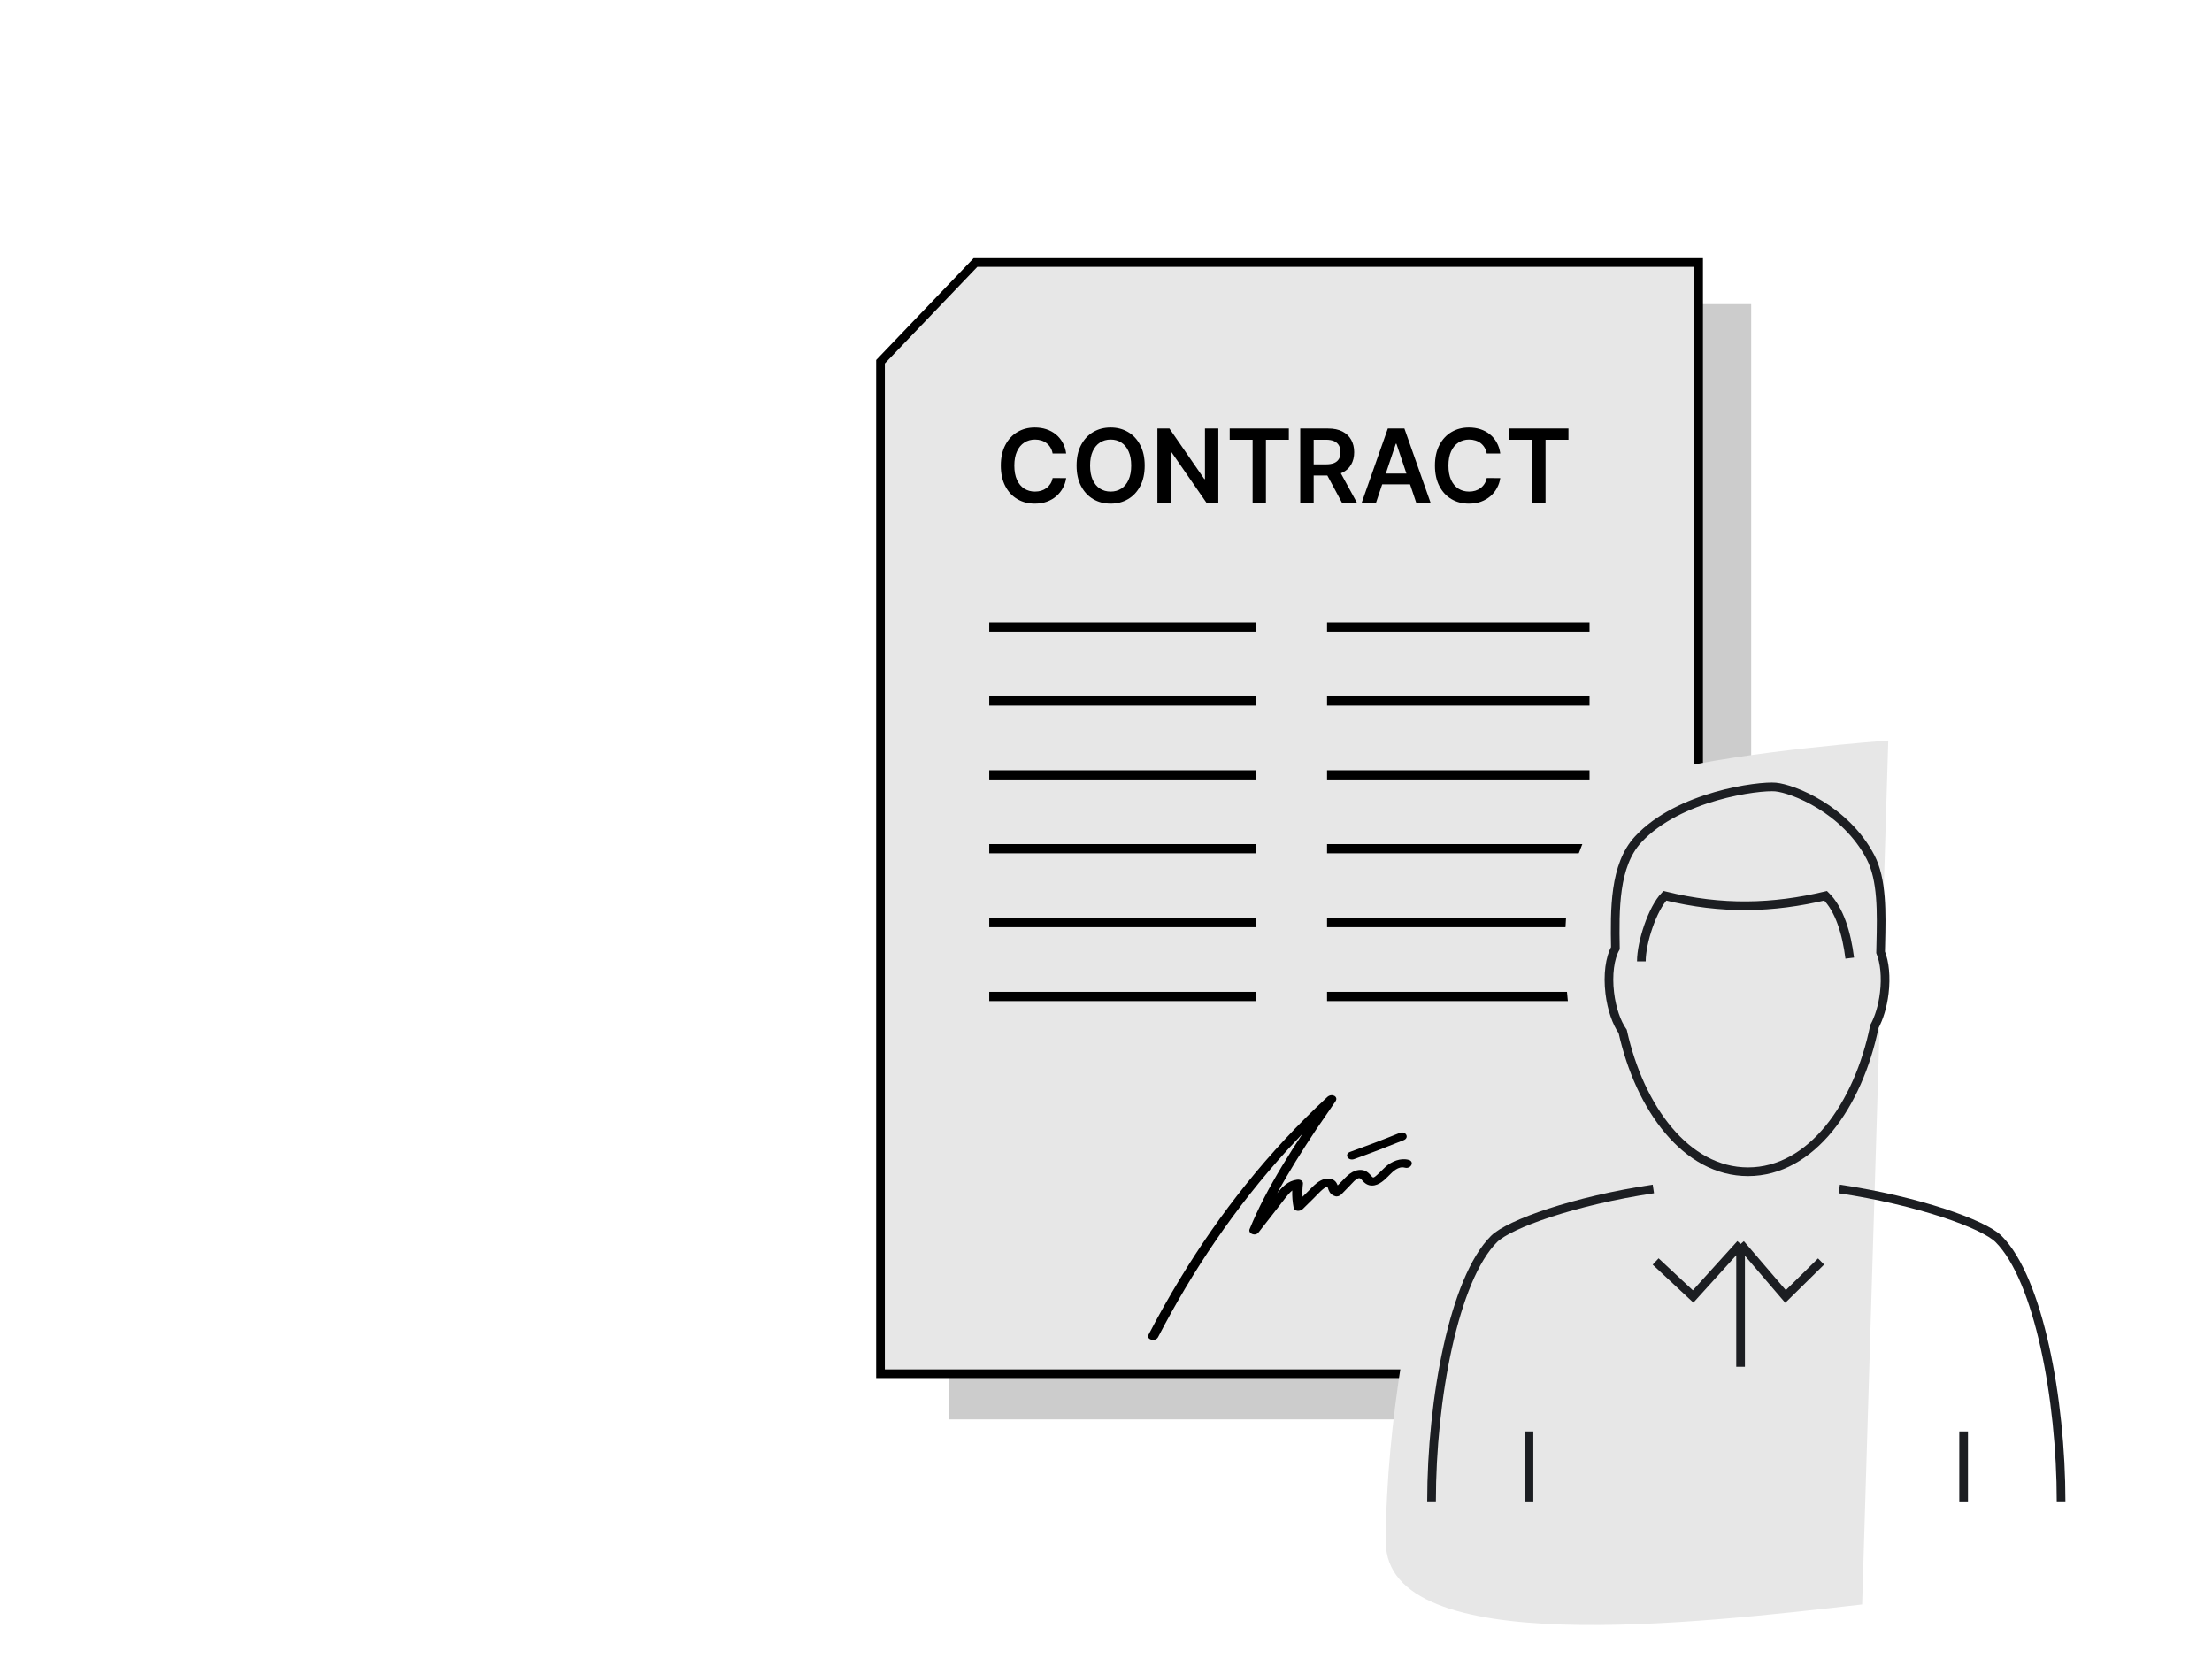 <svg width="240" height="180" viewBox="0 0 240 180" fill="none" xmlns="http://www.w3.org/2000/svg">
<rect x="103" y="33" width="87" height="121" fill="black" fill-opacity="0.2"/>
<path d="M184.298 149.046V28.481H105.84L95.533 39.252V149.046H184.298Z" fill="#E7E7E7" stroke="black" stroke-width="0.941"/>
<path d="M115.678 49.206H114.209C114.167 48.965 114.09 48.752 113.977 48.566C113.865 48.377 113.725 48.217 113.557 48.087C113.39 47.956 113.198 47.857 112.984 47.792C112.772 47.724 112.543 47.69 112.297 47.69C111.859 47.69 111.472 47.8 111.134 48.02C110.796 48.237 110.532 48.556 110.341 48.978C110.15 49.397 110.054 49.909 110.054 50.514C110.054 51.129 110.15 51.647 110.341 52.069C110.534 52.488 110.799 52.804 111.134 53.019C111.472 53.231 111.858 53.337 112.293 53.337C112.533 53.337 112.759 53.306 112.968 53.243C113.18 53.178 113.37 53.082 113.538 52.956C113.708 52.831 113.85 52.676 113.966 52.493C114.083 52.31 114.165 52.1 114.209 51.865L115.678 51.872C115.623 52.255 115.504 52.613 115.321 52.949C115.14 53.284 114.903 53.58 114.61 53.836C114.316 54.09 113.973 54.289 113.581 54.433C113.188 54.574 112.752 54.645 112.273 54.645C111.566 54.645 110.935 54.481 110.38 54.154C109.825 53.827 109.388 53.354 109.068 52.736C108.749 52.118 108.589 51.378 108.589 50.514C108.589 49.647 108.75 48.906 109.072 48.291C109.394 47.673 109.833 47.2 110.388 46.873C110.943 46.546 111.571 46.382 112.273 46.382C112.721 46.382 113.137 46.445 113.522 46.571C113.907 46.696 114.25 46.881 114.551 47.124C114.852 47.365 115.099 47.661 115.293 48.012C115.489 48.36 115.618 48.758 115.678 49.206ZM124.199 50.514C124.199 51.38 124.037 52.123 123.712 52.74C123.39 53.356 122.95 53.827 122.393 54.154C121.838 54.481 121.208 54.645 120.504 54.645C119.799 54.645 119.168 54.481 118.611 54.154C118.056 53.824 117.616 53.352 117.291 52.736C116.969 52.118 116.808 51.378 116.808 50.514C116.808 49.647 116.969 48.906 117.291 48.291C117.616 47.673 118.056 47.2 118.611 46.873C119.168 46.546 119.799 46.382 120.504 46.382C121.208 46.382 121.838 46.546 122.393 46.873C122.95 47.2 123.39 47.673 123.712 48.291C124.037 48.906 124.199 49.647 124.199 50.514ZM122.734 50.514C122.734 49.904 122.639 49.389 122.448 48.97C122.259 48.549 121.997 48.23 121.662 48.016C121.327 47.798 120.941 47.69 120.504 47.69C120.066 47.69 119.68 47.798 119.345 48.016C119.01 48.23 118.747 48.549 118.556 48.97C118.367 49.389 118.273 49.904 118.273 50.514C118.273 51.124 118.367 51.639 118.556 52.061C118.747 52.48 119.01 52.798 119.345 53.015C119.68 53.23 120.066 53.337 120.504 53.337C120.941 53.337 121.327 53.23 121.662 53.015C121.997 52.798 122.259 52.48 122.448 52.061C122.639 51.639 122.734 51.124 122.734 50.514ZM132.187 46.492V54.535H130.891L127.101 49.056H127.034V54.535H125.577V46.492H126.881L130.667 51.974H130.737V46.492H132.187ZM133.421 47.713V46.492H139.838V47.713H137.352V54.535H135.907V47.713H133.421ZM141.075 54.535V46.492H144.091C144.709 46.492 145.228 46.599 145.647 46.814C146.068 47.029 146.386 47.33 146.601 47.717C146.818 48.102 146.927 48.551 146.927 49.064C146.927 49.58 146.817 50.028 146.597 50.407C146.38 50.785 146.059 51.077 145.635 51.283C145.211 51.487 144.69 51.59 144.072 51.59H141.923V50.38H143.875C144.237 50.38 144.532 50.33 144.763 50.231C144.993 50.129 145.163 49.981 145.273 49.787C145.386 49.591 145.442 49.35 145.442 49.064C145.442 48.779 145.386 48.535 145.273 48.334C145.161 48.13 144.989 47.975 144.759 47.87C144.529 47.763 144.231 47.709 143.867 47.709H142.532V54.535H141.075ZM145.23 50.891L147.221 54.535H145.595L143.64 50.891H145.23ZM149.301 54.535H147.746L150.577 46.492H152.376L155.212 54.535H153.656L151.508 48.141H151.445L149.301 54.535ZM149.352 51.382H153.594V52.552H149.352V51.382ZM162.778 49.206H161.309C161.267 48.965 161.19 48.752 161.077 48.566C160.965 48.377 160.824 48.217 160.657 48.087C160.489 47.956 160.298 47.857 160.083 47.792C159.871 47.724 159.642 47.69 159.396 47.69C158.959 47.69 158.571 47.8 158.234 48.02C157.896 48.237 157.632 48.556 157.44 48.978C157.249 49.397 157.154 49.909 157.154 50.514C157.154 51.129 157.249 51.647 157.44 52.069C157.634 52.488 157.899 52.804 158.234 53.019C158.571 53.231 158.958 53.337 159.392 53.337C159.633 53.337 159.858 53.306 160.068 53.243C160.28 53.178 160.47 53.082 160.637 52.956C160.807 52.831 160.95 52.676 161.065 52.493C161.183 52.31 161.264 52.1 161.309 51.865L162.778 51.872C162.723 52.255 162.604 52.613 162.42 52.949C162.24 53.284 162.003 53.58 161.709 53.836C161.416 54.09 161.073 54.289 160.68 54.433C160.288 54.574 159.852 54.645 159.373 54.645C158.666 54.645 158.035 54.481 157.48 54.154C156.925 53.827 156.487 53.354 156.168 52.736C155.848 52.118 155.689 51.378 155.689 50.514C155.689 49.647 155.85 48.906 156.172 48.291C156.494 47.673 156.932 47.2 157.488 46.873C158.043 46.546 158.671 46.382 159.373 46.382C159.82 46.382 160.237 46.445 160.622 46.571C161.006 46.696 161.349 46.881 161.65 47.124C161.952 47.365 162.199 47.661 162.393 48.012C162.589 48.36 162.717 48.758 162.778 49.206ZM163.758 47.713V46.492H170.176V47.713H167.69V54.535H166.244V47.713H163.758Z" fill="black"/>
<path d="M107.332 68.037H136.235" stroke="black"/>
<path d="M143.984 68.037H172.462" stroke="black"/>
<path d="M107.332 76.051H136.235" stroke="black"/>
<path d="M143.984 76.051H172.462" stroke="black"/>
<path d="M107.332 84.068H136.235" stroke="black"/>
<path d="M143.984 84.068H172.462" stroke="black"/>
<path d="M107.332 92.084H136.235" stroke="black"/>
<path d="M143.984 92.084H172.462" stroke="black"/>
<path d="M107.332 100.1H136.235" stroke="black"/>
<path d="M143.984 100.1H172.462" stroke="black"/>
<path d="M107.332 108.113H136.235" stroke="black"/>
<path d="M143.984 108.113H172.462" stroke="black"/>
<path d="M150.359 126.569C151.004 126.01 151.946 125.601 152.845 125.845C153.504 126.025 153.091 126.875 152.406 126.687C151.719 126.507 151.13 127.106 150.713 127.53C150.668 127.576 150.626 127.62 150.585 127.66C150.09 128.154 149.374 128.809 148.527 128.587C148.236 128.506 148.023 128.321 147.849 128.129C147.697 127.965 147.587 127.723 147.291 127.88C147.027 128.02 146.813 128.255 146.615 128.472C146.551 128.541 146.49 128.609 146.428 128.671C146.278 128.827 146.127 128.981 145.977 129.134C145.826 129.288 145.676 129.442 145.525 129.598C145.367 129.754 145.102 129.861 144.869 129.788C144.473 129.669 144.282 129.429 144.151 129.114C144.133 129.069 144.107 128.95 144.067 128.862C144.043 128.81 144.015 128.769 143.98 128.761C143.916 128.746 143.774 128.85 143.701 128.904L143.669 128.927C143.415 129.112 143.193 129.333 142.979 129.555C142.837 129.702 142.699 129.85 142.556 129.988C142.158 130.387 141.75 130.782 141.351 131.175C141.042 131.481 140.44 131.438 140.359 131.043C140.237 130.426 140.186 129.795 140.208 129.165C140.037 129.298 139.896 129.458 139.755 129.619C139.524 129.89 139.311 130.169 139.098 130.448C138.978 130.605 138.857 130.762 138.734 130.919C138.288 131.492 137.842 132.064 137.396 132.635L136.543 133.725C136.173 134.189 135.39 133.821 135.581 133.358C136.035 132.251 136.547 131.146 137.111 130.058C138.352 127.656 139.799 125.318 141.324 123.005C140.8 123.555 140.276 124.111 139.761 124.673C136.872 127.837 134.271 131.154 131.932 134.563C129.585 137.981 127.51 141.501 125.649 145.079C125.366 145.617 124.334 145.358 124.616 144.814C125.672 142.779 126.805 140.767 128.009 138.781C130.147 135.249 132.536 131.798 135.209 128.475C137.853 125.176 140.791 122.009 144.007 119.027C144.5 118.572 145.25 118.978 144.898 119.497C144.201 120.52 143.495 121.545 142.796 122.562C141.294 124.827 139.839 127.121 138.579 129.463C139.106 128.791 139.746 128.117 140.732 127.994C141.098 127.952 141.409 128.139 141.368 128.447C141.309 128.918 141.298 129.387 141.326 129.849L141.918 129.267C142.331 128.859 142.731 128.382 143.287 128.089C143.805 127.808 144.458 127.778 144.851 128.148C144.99 128.282 145.069 128.447 145.14 128.613C145.327 128.431 145.504 128.246 145.689 128.058C146.011 127.73 146.314 127.393 146.751 127.16C147.151 126.946 147.607 126.862 148.032 127.002C148.361 127.114 148.557 127.334 148.76 127.553C148.77 127.565 148.782 127.58 148.796 127.597C148.846 127.66 148.915 127.747 149 127.752C149.058 127.755 149.158 127.688 149.251 127.614C149.342 127.542 149.427 127.463 149.461 127.431C149.776 127.156 150.044 126.845 150.359 126.569Z" fill="black"/>
<path d="M146.487 124.976C148.294 124.325 150.08 123.646 151.85 122.925C152.517 122.656 152.962 123.438 152.296 123.707C150.524 124.422 148.739 125.107 146.932 125.758C146.261 126.002 145.816 125.22 146.487 124.976Z" fill="black"/>
<path d="M155.292 134.049C157.182 132.474 160.676 131.307 170.504 128.133C168.976 124.017 172.847 127.889 170.504 111.797C168.16 95.704 171.683 85.873 180.53 83.661C189.378 81.449 204.875 80.344 204.875 80.344L202.039 174.086C184.273 176.102 150.359 180.148 150.359 167.296C150.359 154.444 153.339 138.522 155.292 134.049Z" fill="#E7E7E7"/>
<path d="M155.32 162.896C155.32 151.783 157.76 138.772 162.097 134.435C163.726 132.806 170.827 130.279 179.388 129M165.893 155.307V162.897M188.851 134.974V148.297M188.851 134.974L183.701 140.666L179.635 136.871M188.851 134.974L193.73 140.666L197.586 136.871M178.086 104.307C178.086 102.241 179.275 98.603 180.635 97.192C186.84 98.721 192.387 98.544 198.081 97.192C199.577 98.65 200.362 101.264 200.694 103.954M223.625 162.896C223.625 151.783 221.186 138.772 216.849 134.435C215.219 132.806 208.119 130.279 199.558 129M213.052 155.307V162.897M176.062 111.913C177.911 120.243 182.95 127.133 189.658 127.133C196.51 127.133 201.621 119.944 203.369 111.376C203.876 110.444 204.269 109.176 204.44 107.754C204.652 106.001 204.482 104.395 204.044 103.318C204.05 103.035 204.057 102.75 204.063 102.464C204.145 99.021 204.229 95.437 202.94 92.98C200.215 87.784 194.519 85.561 192.64 85.39C190.874 85.229 182.135 86.317 177.732 91.082C175.136 93.891 175.197 98.711 175.268 102.875C174.677 103.923 174.417 105.741 174.66 107.754C174.868 109.473 175.398 110.967 176.062 111.913Z" stroke="#1C1E22" stroke-width="0.941"/>
</svg>
